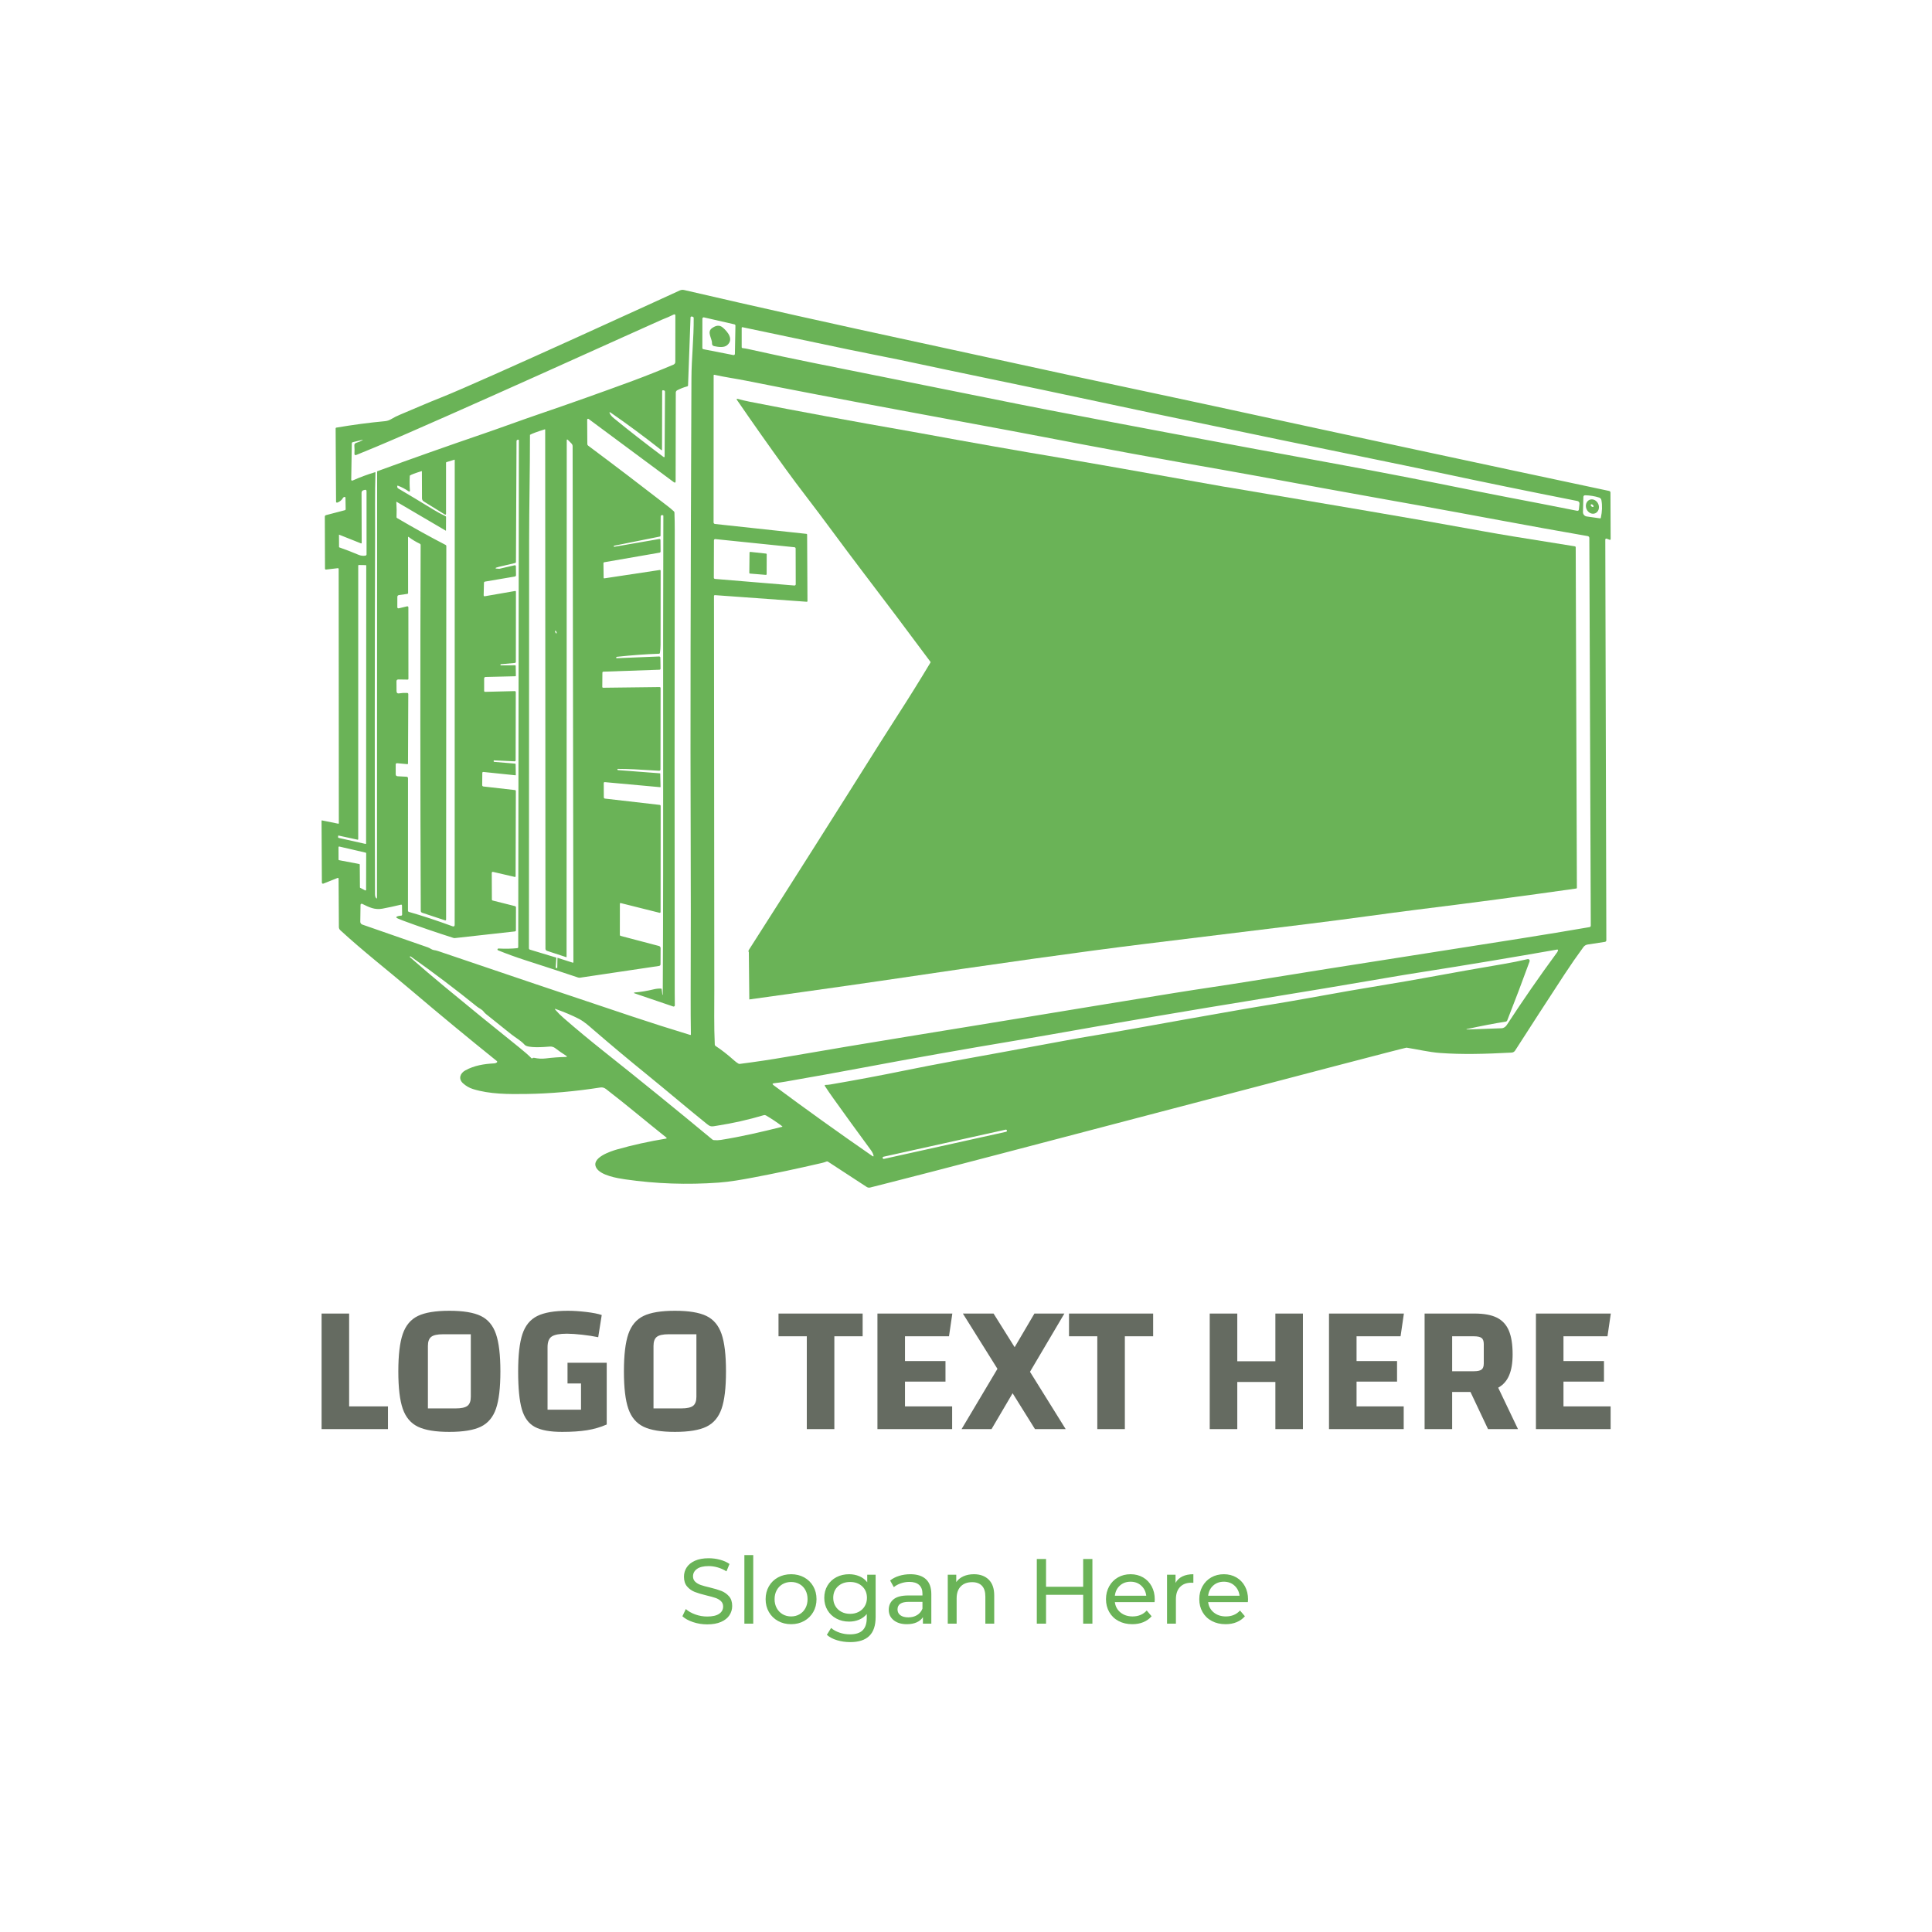 <svg width="1000" height="1000" viewBox="0 0 1000 1000" xmlns="http://www.w3.org/2000/svg"><defs/><path fill="#ffffff" d="M 0 0 L 1000 0 L 1000 1000 L 0 1000 Z"/><path fill="#6ab357" transform="matrix(1.544 0 0 1.544 -8.283 -55.809)" d="M 545.247 201.261 C 545.247 201.007 545.068 200.785 544.819 200.732 C 499.848 191.179 454.956 181.536 410.145 171.805 C 406.666 171.05 403.187 170.304 399.707 169.566 C 377.399 164.842 356.502 160.342 337.014 156.069 C 329.686 154.464 321.923 152.777 313.722 151.011 C 285.561 144.943 259.224 139.062 234.712 133.369 C 234.237 133.258 233.737 133.303 233.286 133.497 C 233.286 133.497 166.053 164.349 153.416 169.33 C 148.699 171.189 144.138 173.213 139.523 175.136 C 138.447 175.581 137.457 176.078 136.548 176.626 C 135.875 177.028 135.178 177.264 134.459 177.332 C 129.2 177.82 123.747 178.541 118.099 179.5 C 117.974 179.521 117.88 179.63 117.88 179.76 L 118.024 204.345 C 118.024 204.378 118.03 204.41 118.04 204.441 C 118.093 204.601 118.266 204.687 118.425 204.634 C 119.251 204.363 119.894 203.835 120.354 203.048 C 120.403 202.959 120.473 202.89 120.562 202.839 C 120.637 202.8 120.716 202.768 120.797 202.743 C 120.824 202.734 120.851 202.729 120.88 202.728 C 121.04 202.724 121.172 202.853 121.177 203.014 L 121.241 206.818 C 121.244 207.013 121.15 207.136 120.958 207.187 L 114.671 208.832 C 114.393 208.907 114.254 209.088 114.254 209.376 L 114.313 226.777 C 114.313 226.787 114.313 226.797 114.314 226.805 C 114.331 226.976 114.483 227.099 114.654 227.082 L 118.547 226.628 C 118.782 226.598 118.9 226.702 118.9 226.938 L 118.953 312.118 C 118.953 312.249 118.888 312.302 118.756 312.277 L 113.308 311.173 C 113.298 311.17 113.288 311.169 113.279 311.169 C 113.211 311.17 113.157 311.227 113.158 311.295 L 113.265 332.018 C 113.266 332.064 113.275 332.109 113.292 332.153 C 113.369 332.344 113.585 332.438 113.773 332.36 L 118.547 330.459 C 118.574 330.448 118.604 330.441 118.632 330.441 C 118.762 330.44 118.87 330.545 118.873 330.678 L 118.969 346.925 C 118.972 347.321 119.138 347.698 119.428 347.967 C 127.077 355.006 135.366 361.442 143.244 368.14 C 152.598 376.09 162.161 383.996 171.931 391.854 C 171.947 391.868 171.961 391.882 171.974 391.897 C 172.074 392.021 172.055 392.203 171.931 392.302 C 171.685 392.503 171.399 392.609 171.071 392.623 C 167.631 392.805 164.384 393.307 161.335 394.983 C 159.627 395.923 158.926 397.803 160.582 399.304 C 161.582 400.204 162.694 400.845 163.915 401.227 C 169.55 402.985 175.842 402.962 181.894 402.877 C 189.823 402.763 198.077 402.039 206.655 400.703 C 207.31 400.604 207.933 400.78 208.525 401.232 C 215.398 406.524 222.113 412.218 228.778 417.516 C 228.815 417.543 228.84 417.585 228.847 417.63 C 228.861 417.728 228.794 417.816 228.698 417.831 C 222.933 418.778 217.451 419.988 212.253 421.463 C 210.128 422.067 203.296 424.283 205.294 427.685 C 206.774 430.206 212.323 431.124 214.957 431.504 C 225.283 432.995 235.726 433.359 246.287 432.594 C 250.117 432.316 253.995 431.616 257.781 430.906 C 264.739 429.599 272.439 427.968 280.881 426.013 C 281.405 425.893 281.919 425.731 282.425 425.528 C 282.603 425.457 282.774 425.475 282.938 425.581 L 295.9 434.041 C 296.247 434.27 296.676 434.342 297.081 434.239 C 299.263 433.674 301.701 433.054 304.393 432.381 C 325.479 427.105 476.268 387.26 476.877 387.356 C 480.589 387.923 484.322 388.852 488.109 389.135 C 495.453 389.684 503.191 389.477 512.063 389.012 C 512.6 388.984 513.012 388.746 513.297 388.301 C 518.549 380.112 524.066 371.599 529.849 362.761 C 531.943 359.566 534.056 356.52 536.189 353.622 C 536.521 353.17 537.017 352.868 537.573 352.784 L 543.4 351.887 C 543.664 351.846 543.86 351.619 543.858 351.352 L 543.511 217.148 C 543.511 216.741 543.699 216.612 544.076 216.758 L 544.958 217.1 C 544.988 217.111 545.02 217.117 545.053 217.117 C 545.195 217.116 545.308 217.003 545.306 216.864 L 545.247 201.261 Z M 254.004 146.029 C 254.004 146.017 254.005 146.006 254.008 145.993 C 254.029 145.882 254.137 145.81 254.25 145.831 C 266.249 148.359 278.369 150.909 290.607 153.479 C 293.594 154.106 297.086 154.809 301.081 155.589 C 308.452 157.031 315.593 158.639 322.835 160.14 C 344.092 164.545 365.225 168.994 386.233 173.493 C 387.971 173.867 389.675 174.228 391.344 174.577 C 419.713 180.523 448.091 186.406 476.481 192.224 C 480.01 192.947 483.494 193.674 486.934 194.408 C 501.601 197.548 517.348 200.78 534.175 204.101 C 534.605 204.186 534.9 204.581 534.854 205.015 L 534.662 206.901 C 534.623 207.289 534.41 207.445 534.026 207.37 C 526.088 205.793 518.319 204.28 510.717 202.83 C 507.264 202.176 503.774 201.49 500.248 200.774 C 483.47 197.363 468.145 194.385 454.272 191.843 C 435.418 188.39 416.968 184.97 398.922 181.583 C 385.983 179.155 371.977 176.493 356.904 173.599 C 353.389 172.926 349.894 172.241 346.419 171.542 C 323.079 166.845 300.301 162.27 278.086 157.816 C 271.629 156.523 264.276 154.958 256.022 153.121 C 255.435 152.993 254.859 152.898 254.296 152.838 C 254.1 152.819 254.002 152.713 254.002 152.517 L 254.002 146.029 Z M 240.829 142.963 C 240.829 142.931 240.833 142.898 240.84 142.867 C 240.893 142.637 241.121 142.493 241.353 142.546 L 251.575 144.88 C 251.772 144.926 251.909 145.102 251.907 145.302 L 251.73 154.766 C 251.73 154.792 251.728 154.819 251.721 154.845 C 251.675 155.076 251.448 155.225 251.217 155.178 L 241.16 153.212 C 240.957 153.172 240.812 152.996 240.813 152.789 L 240.829 142.963 Z M 123.299 184.794 C 123.301 184.566 123.415 184.425 123.634 184.372 L 126.679 183.635 C 127.077 183.539 127.097 183.591 126.738 183.79 C 126.115 184.139 125.483 184.401 124.842 184.576 C 124.337 184.715 124.107 185.046 124.154 185.569 C 124.231 186.435 124.242 187.284 124.186 188.117 C 124.147 188.662 124.381 188.832 124.891 188.63 C 127.003 187.776 129.147 186.894 131.322 185.986 C 154.364 176.347 225.786 143.884 227.227 143.326 C 228.729 142.746 230.082 142.155 231.286 141.554 C 231.33 141.534 231.378 141.525 231.428 141.525 C 231.616 141.526 231.768 141.681 231.767 141.87 L 231.751 157.476 C 231.747 157.872 231.51 158.227 231.147 158.378 C 226.397 160.386 221.878 162.184 217.591 163.772 C 207.328 167.568 196.724 171.335 185.778 175.074 C 179.85 177.097 173.488 179.464 167.416 181.541 C 155.513 185.611 143.665 189.801 131.872 194.108 C 131.824 194.124 131.792 194.17 131.792 194.221 L 131.744 337.035 C 131.744 337.417 131.628 337.456 131.396 337.152 C 131.186 336.874 131.079 336.445 131.077 335.865 C 130.962 298.182 130.973 258.029 131.109 215.403 C 131.13 208.444 131.002 201.49 131.232 194.563 C 131.232 194.551 131.231 194.538 131.227 194.526 C 131.209 194.463 131.144 194.428 131.082 194.445 C 128.518 195.211 126.015 196.14 123.572 197.233 C 123.48 197.276 123.385 197.28 123.289 197.244 C 123.181 197.206 123.107 197.102 123.107 196.987 L 123.299 184.794 Z M 228.293 167.516 L 228.164 189.211 C 228.165 189.254 228.152 189.296 228.127 189.33 C 228.061 189.418 227.935 189.437 227.844 189.372 C 221.68 184.757 216.108 180.412 211.126 176.334 C 210.507 175.829 210.071 175.322 209.822 174.817 C 209.559 174.287 209.671 174.189 210.159 174.523 C 215.735 178.379 221.356 182.538 227.021 187.001 C 227.2 187.143 227.289 187.101 227.293 186.872 L 227.341 167.234 C 227.341 167.224 227.342 167.215 227.342 167.206 C 227.357 167.064 227.481 166.962 227.618 166.977 L 227.816 166.999 C 228.135 167.027 228.293 167.199 228.293 167.516 Z M 183.017 354.496 C 182.815 354.437 182.675 354.25 182.675 354.036 C 182.702 308.825 182.739 263.356 182.745 217.562 C 182.75 205.689 183.033 193.821 183.028 181.947 C 183.028 181.93 183.035 181.915 183.049 181.905 C 183.719 181.505 185.369 180.896 188.001 180.072 C 188.008 180.071 188.017 180.07 188.026 180.07 C 188.082 180.069 188.128 180.113 188.129 180.17 L 188.219 354.191 C 188.219 354.514 188.426 354.8 188.732 354.902 L 195.206 357.022 C 195.212 357.025 195.218 357.026 195.226 357.026 C 195.264 357.027 195.296 356.997 195.297 356.959 L 195.356 183.822 C 195.356 183.424 195.496 183.364 195.778 183.646 L 196.937 184.816 C 197.187 185.066 197.327 185.401 197.327 185.751 C 197.33 187.179 197.332 188.568 197.332 189.922 C 197.411 246.167 197.496 302.414 197.589 358.662 C 197.589 358.843 197.502 358.908 197.327 358.854 L 192.243 357.225 L 192.179 360.574 C 192.179 360.656 192.137 360.693 192.056 360.685 L 191.879 360.675 C 191.742 360.665 191.64 360.551 191.649 360.418 L 191.879 357.177 L 183.017 354.496 Z M 191.511 247.578 C 191.616 247.531 191.791 247.697 191.903 247.949 C 192.013 248.2 192.017 248.441 191.913 248.488 C 191.807 248.534 191.633 248.369 191.521 248.116 C 191.41 247.865 191.407 247.624 191.511 247.578 Z M 141.688 296.535 L 138.68 296.374 C 138.239 296.35 138.018 296.116 138.018 295.675 L 138.018 292.477 C 138.018 292.127 138.193 291.969 138.542 292 L 141.879 292.311 C 142.054 292.328 142.141 292.25 142.141 292.076 L 142.237 268.815 C 142.237 268.615 142.079 268.45 141.879 268.441 C 140.786 268.409 139.912 268.456 139.257 268.58 C 138.619 268.705 138.298 268.444 138.296 267.796 L 138.274 264.575 C 138.272 264.134 138.491 263.916 138.937 263.923 L 142.04 263.971 C 142.042 263.971 142.044 263.971 142.046 263.971 C 142.176 263.971 142.281 263.868 142.281 263.742 L 142.265 239.744 C 142.265 239.717 142.261 239.691 142.255 239.665 C 142.211 239.478 142.024 239.362 141.837 239.407 L 139.113 240.058 C 138.743 240.148 138.558 240.002 138.558 239.62 L 138.568 236.271 C 138.568 235.901 138.752 235.688 139.119 235.635 L 141.891 235.239 C 142.079 235.214 142.174 235.106 142.174 234.913 L 142.153 216.23 C 142.153 216.074 142.215 216.043 142.34 216.14 C 143.507 217.026 144.766 217.788 146.115 218.425 C 146.278 218.5 146.381 218.663 146.377 218.842 C 146.231 258.484 146.245 299.355 146.42 341.456 C 146.42 341.806 146.586 342.034 146.917 342.14 L 154.565 344.677 C 154.593 344.687 154.624 344.692 154.654 344.692 C 154.799 344.69 154.915 344.572 154.912 344.427 L 154.987 219.201 C 154.987 219.044 154.9 218.901 154.763 218.832 C 149.443 216.08 144.009 213.071 138.461 209.806 C 138.353 209.74 138.291 209.62 138.296 209.496 C 138.364 207.917 138.34 206.219 138.226 204.394 C 138.222 204.337 138.246 204.323 138.296 204.352 L 154.773 214.029 C 154.784 214.035 154.796 214.038 154.807 214.038 C 154.847 214.037 154.876 214.003 154.875 213.965 L 154.896 209.42 C 154.899 209.317 154.853 209.243 154.757 209.201 C 153.326 208.535 151.918 207.775 150.533 206.919 C 146.641 204.527 142.759 202.191 138.889 199.912 C 138.661 199.781 138.545 199.582 138.542 199.319 L 138.536 199.153 C 138.532 198.972 138.616 198.913 138.787 198.977 C 140.08 199.461 141.281 200.097 142.392 200.883 C 142.44 200.918 142.497 200.934 142.557 200.929 C 142.695 200.918 142.798 200.797 142.788 200.658 C 142.655 199.037 142.642 197.36 142.745 195.621 C 142.745 195.6 142.754 195.584 142.772 195.573 C 143.198 195.253 144.509 194.758 146.702 194.088 C 146.708 194.087 146.715 194.086 146.722 194.086 C 146.763 194.085 146.797 194.117 146.798 194.159 L 146.831 203.207 C 146.833 203.628 147.054 204.02 147.413 204.243 L 154.415 208.58 C 154.732 208.776 154.891 208.687 154.891 208.312 L 154.891 191.264 C 154.89 191.173 154.951 191.093 155.039 191.066 L 157.667 190.254 C 157.759 190.226 157.806 190.259 157.806 190.355 L 157.785 346.139 C 157.785 346.664 157.539 346.838 157.047 346.657 C 151.737 344.71 146.868 343.105 142.439 341.845 C 142.254 341.789 142.129 341.619 142.129 341.428 L 142.14 297.011 C 142.142 296.76 141.942 296.548 141.688 296.535 Z M 119.069 215.393 L 126.322 218.283 C 126.517 218.361 126.616 218.296 126.616 218.085 L 126.568 201.363 C 126.565 200.896 126.788 200.601 127.24 200.475 L 127.598 200.379 C 128.026 200.262 128.239 200.425 128.239 200.871 L 128.245 221.978 C 128.246 222.19 128.098 222.369 127.892 222.406 C 127.133 222.55 126.29 222.443 125.574 222.139 C 123.484 221.249 121.33 220.417 119.111 219.645 C 119.055 219.623 119.024 219.581 119.022 219.516 L 119 215.441 C 118.998 215.392 119.022 215.376 119.069 215.393 Z M 118.721 316.873 L 118.705 316.435 C 118.704 316.419 118.706 316.403 118.708 316.388 C 118.729 316.298 118.819 316.243 118.907 316.264 L 125.248 317.642 C 125.259 317.645 125.271 317.647 125.284 317.647 C 125.375 317.647 125.45 317.574 125.451 317.483 L 125.456 225.723 C 125.456 225.721 125.456 225.72 125.456 225.718 C 125.458 225.626 125.536 225.554 125.627 225.557 L 127.982 225.595 C 128.072 225.597 128.142 225.671 128.142 225.76 L 128.089 318.886 C 128.089 318.901 128.088 318.914 128.084 318.928 C 128.064 319.018 127.975 319.073 127.886 319.052 L 118.848 317.028 C 118.776 317.011 118.725 316.948 118.721 316.873 Z M 126.028 333.601 L 125.969 325.996 C 125.969 325.897 125.9 325.812 125.803 325.793 L 119.026 324.506 C 118.927 324.489 118.856 324.402 118.855 324.303 L 118.844 320.132 C 118.844 320.115 118.846 320.099 118.85 320.083 C 118.875 319.971 118.989 319.902 119.1 319.93 L 127.961 321.985 C 128.055 322.008 128.121 322.092 128.121 322.188 L 128.089 334.447 C 128.089 334.48 128.082 334.514 128.066 334.546 C 128.012 334.648 127.887 334.687 127.785 334.634 L 126.14 333.79 C 126.07 333.753 126.027 333.68 126.028 333.601 Z M 126.144 345.128 L 126.225 339.504 C 126.225 339.443 126.239 339.383 126.266 339.329 C 126.364 339.134 126.6 339.054 126.796 339.15 C 129.046 340.251 130.946 341.255 133.595 340.754 C 135.66 340.365 137.706 339.924 139.732 339.429 C 139.989 339.366 140.119 339.464 140.123 339.729 L 140.171 342.704 C 140.174 342.968 140.044 343.102 139.781 343.11 C 139.453 343.117 139.118 343.171 138.777 343.27 C 138.043 343.487 138.027 343.749 138.729 344.055 C 139.323 344.318 139.885 344.548 140.411 344.743 C 145.828 346.752 151.481 348.694 157.374 350.57 C 157.534 350.62 157.699 350.636 157.866 350.619 L 177.959 348.391 C 178.198 348.367 178.317 348.233 178.317 347.991 L 178.338 340.326 C 178.341 340.133 178.211 339.962 178.023 339.915 L 170.545 338.034 C 170.353 337.989 170.257 337.866 170.257 337.667 L 170.219 328.757 C 170.219 328.732 170.221 328.705 170.228 328.68 C 170.27 328.499 170.45 328.385 170.631 328.427 L 177.905 330.115 C 178.108 330.165 178.213 330.086 178.215 329.875 L 178.296 301.343 C 178.296 301.137 178.194 301.023 177.991 301.001 L 167.405 299.799 C 167.183 299.772 167.015 299.585 167.014 299.361 L 167.052 295.249 C 167.052 295.237 167.052 295.226 167.053 295.215 C 167.07 295.039 167.23 294.911 167.409 294.929 L 178.14 296.045 C 178.236 296.056 178.281 296.013 178.278 295.917 L 178.22 292.348 C 178.217 292.217 178.149 292.146 178.017 292.136 L 171.052 291.548 C 170.909 291.537 170.844 291.461 170.854 291.319 L 170.865 291.141 C 170.872 291.07 170.912 291.037 170.983 291.04 L 177.824 291.361 C 178.091 291.371 178.224 291.245 178.224 290.981 L 178.272 268.195 C 178.272 267.943 178.145 267.82 177.893 267.827 L 168.017 268.073 C 167.782 268.079 167.664 267.966 167.664 267.73 L 167.664 263.629 C 167.664 263.276 167.838 263.097 168.187 263.089 L 178.127 262.848 C 178.248 262.846 178.307 262.784 178.303 262.667 L 178.244 259.366 C 178.242 259.233 178.175 259.169 178.047 259.173 L 173.223 259.195 C 173.17 259.195 173.143 259.168 173.143 259.114 L 173.138 258.965 C 173.135 258.884 173.191 258.815 173.266 258.81 L 177.94 258.398 C 178.141 258.38 178.293 258.212 178.293 258.013 L 178.325 234.529 C 178.325 234.32 178.222 234.233 178.015 234.268 L 167.931 236.019 C 167.639 236.068 167.496 235.945 167.503 235.65 L 167.605 231.543 C 167.607 231.301 167.729 231.158 167.967 231.115 L 177.928 229.422 C 178.213 229.375 178.353 229.207 178.349 228.914 L 178.306 226.03 C 178.304 225.717 178.146 225.592 177.836 225.656 C 176.558 225.927 175.297 226.216 174.055 226.522 C 173.229 226.725 172.8 226.826 172.768 226.826 C 171.06 226.78 171.034 226.552 172.693 226.142 C 174.285 225.747 176.057 225.332 178.013 224.898 C 178.222 224.851 178.327 224.722 178.327 224.508 L 178.519 184.044 C 178.519 183.781 178.648 183.624 178.904 183.575 L 179.059 183.543 C 179.073 183.54 179.087 183.538 179.101 183.538 C 179.217 183.538 179.31 183.63 179.31 183.746 L 179.091 353.608 C 179.091 353.846 178.974 353.978 178.738 354.003 C 176.88 354.198 174.785 354.237 172.453 354.121 C 172.299 354.113 172.196 354.194 172.143 354.366 C 172.104 354.509 172.175 354.656 172.308 354.713 C 175.36 355.948 178.4 357.053 181.431 358.026 C 187.445 359.956 193.343 361.89 199.126 363.831 C 199.355 363.908 199.598 363.931 199.836 363.895 L 226.269 359.964 C 226.618 359.909 226.793 359.707 226.793 359.356 L 226.82 353.999 C 226.82 353.654 226.589 353.354 226.259 353.268 L 213.398 349.881 C 213.255 349.843 213.157 349.716 213.157 349.57 L 213.168 339.156 C 213.168 338.927 213.277 338.843 213.499 338.899 L 226.419 342.135 C 226.679 342.199 226.809 342.1 226.809 341.836 L 226.841 306.334 C 226.842 306.149 226.702 305.992 226.515 305.971 L 208.212 303.867 C 207.927 303.835 207.784 303.677 207.784 303.391 L 207.757 298.707 C 207.755 298.443 207.883 298.322 208.148 298.344 L 226.692 300.037 C 226.77 300.044 226.808 300.01 226.804 299.934 L 226.702 295.496 C 226.702 295.425 226.666 295.387 226.595 295.385 L 212.527 294.31 C 212.42 294.302 212.339 294.207 212.346 294.096 L 212.351 293.942 C 212.354 293.914 212.371 293.9 212.399 293.9 C 214.411 293.91 216.296 293.958 218.055 294.044 C 220.594 294.172 223.353 294.334 226.333 294.529 C 226.344 294.531 226.355 294.531 226.368 294.531 C 226.594 294.531 226.779 294.346 226.777 294.119 L 226.815 266.789 C 226.815 266.787 226.815 266.785 226.815 266.783 C 226.812 266.606 226.665 266.466 226.488 266.469 L 207.56 266.699 C 207.4 266.699 207.271 266.572 207.271 266.416 L 207.308 261.672 C 207.308 261.437 207.426 261.317 207.661 261.309 L 226.424 260.658 C 226.677 260.651 226.801 260.521 226.798 260.268 L 226.745 256.609 C 226.745 256.607 226.745 256.604 226.745 256.603 C 226.736 256.382 226.549 256.209 226.328 256.218 L 212.041 256.801 C 211.991 256.801 211.965 256.777 211.961 256.726 L 211.95 256.539 C 211.943 256.418 212 256.351 212.121 256.336 C 217.01 255.799 221.728 255.451 226.275 255.295 C 226.459 255.288 226.566 255.191 226.594 255.006 C 226.733 254.141 226.803 253.225 226.803 252.256 C 226.817 243.877 226.828 235.608 226.835 227.446 C 226.835 227.435 226.834 227.424 226.833 227.412 C 226.816 227.287 226.696 227.199 226.569 227.218 L 207.961 230.027 C 207.804 230.051 207.725 229.986 207.725 229.829 L 207.656 224.926 C 207.654 224.78 207.756 224.655 207.896 224.633 L 226.451 221.417 C 226.697 221.378 226.817 221.234 226.815 220.984 L 226.777 217.155 C 226.777 217.139 226.776 217.123 226.773 217.108 C 226.744 216.927 226.573 216.804 226.392 216.834 L 211.235 219.451 C 211.188 219.458 211.162 219.439 211.155 219.393 L 211.123 219.205 C 211.112 219.148 211.136 219.113 211.192 219.1 L 226.522 216.023 C 226.699 215.987 226.79 215.879 226.794 215.697 L 226.848 209.294 C 226.851 208.99 227.004 208.837 227.307 208.834 L 227.478 208.834 C 227.48 208.834 227.481 208.834 227.484 208.834 C 227.628 208.834 227.746 208.953 227.746 209.101 C 227.542 262.105 227.836 315.885 227.542 369.537 C 227.542 369.586 227.522 369.629 227.484 369.665 C 227.445 369.697 227.422 369.688 227.419 369.638 L 227.2 367.823 C 227.179 367.641 227.077 367.549 226.896 367.545 C 226.115 367.521 225.333 367.602 224.55 367.791 C 222.242 368.347 220.066 368.704 218.019 368.864 C 217.974 368.87 217.934 368.9 217.917 368.943 C 217.89 369.007 217.92 369.083 217.987 369.11 L 231.04 373.553 C 231.085 373.569 231.132 373.575 231.18 373.575 C 231.409 373.571 231.593 373.383 231.591 373.152 C 231.569 371.721 231.556 370.33 231.553 368.981 C 231.489 319.508 231.492 267.834 231.564 213.957 C 231.568 211.956 231.533 209.97 231.462 208.001 C 231.456 207.823 231.386 207.674 231.254 207.552 C 230.578 206.936 229.878 206.348 229.154 205.789 C 220.267 198.9 211.39 192.146 202.525 185.531 C 202.35 185.399 202.26 185.222 202.257 185.002 L 202.204 176.84 C 202.204 176.777 202.224 176.717 202.261 176.666 C 202.358 176.529 202.548 176.498 202.685 176.595 L 231.211 197.757 C 231.642 198.074 231.857 197.965 231.857 197.431 L 231.91 167.773 C 231.91 167.435 232.098 167.125 232.397 166.971 C 233.537 166.391 234.638 165.963 235.703 165.689 C 235.91 165.636 236.016 165.505 236.024 165.294 L 236.851 142.568 C 236.852 142.551 236.854 142.535 236.856 142.52 C 236.889 142.339 237.061 142.22 237.241 142.252 L 237.546 142.311 C 237.757 142.353 237.91 142.536 237.91 142.749 C 237.979 149.399 237.183 156.305 237.157 162.922 C 236.861 232.424 236.776 283.639 236.9 316.569 C 236.962 332.294 236.959 350.12 236.895 370.049 C 236.884 374.396 236.91 378.695 236.97 382.946 C 236.97 382.964 236.968 382.981 236.963 382.997 C 236.936 383.082 236.849 383.129 236.768 383.101 C 230.06 381.062 223.593 379.002 217.369 376.927 C 195.666 369.688 173.955 362.371 152.235 354.975 C 151.768 354.815 151.282 354.702 150.776 354.634 C 150.092 354.542 149.543 353.991 148.837 353.747 C 141.645 351.236 134.304 348.684 126.816 346.087 C 126.41 345.945 126.14 345.557 126.144 345.128 Z M 194.986 390.478 C 192.857 390.517 190.618 390.682 188.273 390.969 C 187.026 391.119 185.762 391.052 184.481 390.767 C 184.303 390.727 184.137 390.743 183.984 390.81 C 183.93 390.834 183.884 390.869 183.845 390.911 C 183.842 390.914 183.84 390.916 183.837 390.919 C 183.757 390.997 183.629 390.996 183.551 390.917 C 182.646 389.977 181.283 388.777 179.46 387.316 C 170.782 380.366 162.349 373.498 154.16 366.711 C 150.304 363.517 146.495 360.268 142.735 356.964 C 142.721 356.95 142.719 356.934 142.73 356.916 L 142.831 356.788 C 142.885 356.724 142.945 356.714 143.013 356.761 C 150.729 362.223 158.142 367.831 165.254 373.585 C 165.963 374.162 166.936 374.52 167.48 375.252 C 167.719 375.571 167.999 375.86 168.32 376.116 C 171.039 378.288 173.831 380.524 176.694 382.824 C 178.216 384.043 179.947 384.935 181.255 386.403 C 182.292 387.567 187.67 387.168 189.678 386.991 C 190.328 386.936 190.974 387.125 191.489 387.519 C 192.636 388.407 193.843 389.245 195.111 390.036 C 195.56 390.321 195.52 390.468 194.986 390.478 Z M 267.56 413.888 C 260.654 415.603 253.924 417.188 246.986 418.284 C 246.22 418.406 245.444 418.427 244.657 418.348 C 244.471 418.33 244.31 418.263 244.172 418.145 C 232.272 408.267 220.076 398.368 207.585 388.444 C 202.97 384.776 198.526 381.086 194.254 377.371 C 193.306 376.549 192.402 375.645 191.54 374.658 C 191.288 374.367 191.343 374.287 191.706 374.419 C 194.62 375.455 197.179 376.54 199.387 377.677 C 201.283 378.654 202.788 380.064 204.412 381.463 C 210.238 386.49 216.225 391.499 222.375 396.487 C 229.088 401.94 235.694 407.596 242.457 413.034 C 243.664 414.001 244.075 413.776 245.726 413.52 C 251.067 412.69 256.301 411.511 261.428 409.984 C 261.664 409.916 261.916 409.947 262.129 410.07 C 263.926 411.113 265.75 412.327 267.598 413.713 C 267.618 413.726 267.631 413.746 267.636 413.769 C 267.648 413.82 267.614 413.875 267.56 413.888 Z M 342.644 415.562 L 301.689 424.642 C 301.496 424.685 301.306 424.563 301.263 424.37 L 301.258 424.349 C 301.215 424.156 301.337 423.964 301.53 423.921 L 342.485 414.843 C 342.678 414.8 342.87 414.921 342.911 415.114 L 342.916 415.135 C 342.959 415.329 342.837 415.519 342.644 415.562 Z M 527.649 354.795 C 527.602 354.885 527.566 354.975 527.542 355.068 C 527.51 355.171 527.464 355.263 527.403 355.345 C 521.504 363.37 515.868 371.503 510.499 379.742 C 510.114 380.329 509.517 380.821 508.731 380.848 C 504.838 380.991 500.949 381.13 497.061 381.269 C 497.018 381.273 496.996 381.253 496.996 381.21 C 496.993 381.146 496.99 381.117 496.986 381.125 C 496.978 381.149 496.987 381.158 497.013 381.15 C 501.962 380.069 506.335 379.228 510.135 378.63 C 510.363 378.593 510.557 378.437 510.642 378.218 C 513.224 371.671 515.713 365.1 518.109 358.51 C 518.152 358.393 518.167 358.275 518.152 358.157 C 518.15 358.135 518.146 358.114 518.142 358.093 C 518.075 357.795 517.779 357.61 517.48 357.676 C 514.673 358.325 512.054 358.854 509.622 359.263 C 501.95 360.556 492.796 362.177 482.159 364.129 C 478.684 364.762 475.175 365.369 471.632 365.949 C 462.507 367.441 453.111 369.073 443.447 370.842 C 436.023 372.199 428.396 373.363 420.801 374.694 C 407.594 377.004 395.409 379.172 384.247 381.194 C 380.28 381.909 376.471 382.568 372.816 383.171 C 369.039 383.79 365.532 384.403 362.295 385.014 C 355.369 386.313 348.312 387.615 341.123 388.918 C 330.084 390.925 319.407 392.815 308.634 395.022 C 300.299 396.727 292 398.285 283.739 399.695 C 283.195 399.788 282.627 399.84 282.036 399.849 C 281.997 399.851 281.96 399.862 281.928 399.882 C 281.831 399.945 281.803 400.072 281.864 400.17 C 282.727 401.487 283.602 402.772 284.492 404.022 C 288.476 409.604 292.758 415.508 297.337 421.733 C 297.718 422.249 297.995 422.795 298.166 423.373 C 298.301 423.839 298.168 423.934 297.77 423.655 C 286.589 415.929 275.576 408.035 264.73 399.972 C 264.182 399.571 264.247 399.335 264.923 399.268 C 266.076 399.15 267.354 398.97 268.753 398.728 C 278.42 397.04 286.824 395.526 293.962 394.183 C 311.321 390.918 328.707 387.834 346.123 384.933 C 349.651 384.345 353.161 383.742 356.651 383.122 C 380.419 378.905 404.214 374.864 428.039 370.997 C 442.393 368.669 456.734 366.274 471.067 363.812 C 474.456 363.228 477.969 362.652 481.604 362.083 C 496.887 359.683 512.153 357.143 527.404 354.462 C 527.454 354.451 527.506 354.459 527.551 354.483 C 527.662 354.544 527.706 354.681 527.649 354.795 Z M 538.203 346.949 C 531.096 348.174 523.263 349.467 514.702 350.827 C 502.246 352.804 489.91 354.74 477.694 356.638 C 458.58 359.612 440.848 362.426 424.497 365.082 C 415.823 366.492 407.645 367.641 399.127 369.014 C 383.254 371.577 367.478 374.154 351.801 376.743 C 322.686 381.555 296.392 385.688 268.864 390.474 C 264.022 391.317 258.859 392.091 253.376 392.797 C 253.207 392.821 253.034 392.786 252.889 392.695 C 252.412 392.407 251.972 392.083 251.57 391.723 C 249.27 389.669 247.164 388.026 245.251 386.792 C 245.09 386.688 244.989 386.514 244.98 386.322 C 244.691 380.249 244.83 373.103 244.825 367.88 C 244.779 323.958 244.742 279.984 244.712 235.956 C 244.712 235.946 244.713 235.936 244.713 235.928 C 244.728 235.763 244.872 235.641 245.033 235.656 L 275.787 237.873 C 275.965 237.888 276.054 237.804 276.054 237.622 L 275.937 215.414 C 275.937 215.228 275.846 215.127 275.664 215.109 L 245.049 211.797 C 244.783 211.77 244.58 211.544 244.579 211.273 L 244.6 162.024 C 244.6 161.827 244.696 161.751 244.889 161.794 C 248.392 162.589 251.869 163.049 255.325 163.737 C 270.277 166.718 287.34 169.988 306.514 173.55 C 318.742 175.822 330.969 178.091 343.197 180.359 C 346.708 181.007 350.208 181.67 353.698 182.346 C 374.602 186.381 395.402 190.198 416.097 193.797 C 419.605 194.406 423.108 195.036 426.608 195.689 C 441.716 198.502 456.473 201.191 470.88 203.758 C 473.821 204.282 476.854 204.824 479.976 205.382 C 497.783 208.566 517.865 212.459 537.632 215.867 C 537.937 215.919 538.161 216.185 538.161 216.497 L 538.647 346.423 C 538.646 346.724 538.497 346.899 538.203 346.949 Z M 244.663 229.798 L 244.701 217.284 C 244.701 217.27 244.701 217.258 244.702 217.244 C 244.726 217.013 244.933 216.843 245.165 216.867 L 271.71 219.597 C 271.924 219.618 272.087 219.797 272.09 220.013 L 272.122 232.004 C 272.122 232.017 272.121 232.031 272.12 232.043 C 272.099 232.275 271.895 232.446 271.662 232.427 L 245.053 230.22 C 244.832 230.204 244.663 230.019 244.663 229.798 Z M 542.01 209.748 C 541.986 209.863 541.877 209.939 541.765 209.919 L 537.268 209.279 C 536.538 209.173 536.001 208.534 536.024 207.794 L 536.162 202.784 C 536.173 202.374 536.383 202.173 536.793 202.18 C 538.413 202.216 539.971 202.473 541.467 202.95 C 541.845 203.072 542.128 203.391 542.203 203.783 C 542.541 205.605 542.478 207.593 542.01 209.748 Z"/><path fill="#6ab357" transform="matrix(1.544 0 0 1.544 -8.283 -55.809)" d="M 244.786 152.188 C 246.079 152.455 248.023 152.791 249.123 151.867 C 251.388 149.96 249.417 147.471 247.724 145.997 C 246.49 144.924 245.326 145.298 244.13 146.093 C 242.169 147.412 244.103 149.571 244.05 151.22 C 244.031 151.757 244.277 152.081 244.786 152.188 Z"/><path fill="#6ab357" transform="matrix(1.544 0 0 1.544 -8.283 -55.809)" d="M 533.593 219.661 C 533.593 219.443 533.488 219.319 533.278 219.287 C 526.382 218.187 519.535 217.087 512.742 215.987 C 509.231 215.413 505.725 214.809 502.225 214.176 C 489.443 211.85 476.647 209.604 463.838 207.436 C 448.553 204.851 433.274 202.261 418.002 199.664 L 415.501 199.264 C 386.489 194.083 368.278 190.874 360.868 189.635 C 346.376 187.21 330.616 184.432 313.589 181.302 C 312.674 181.135 311.789 180.976 310.935 180.826 C 290.803 177.311 272.727 173.977 256.707 170.822 C 255.339 170.551 254.023 170.238 252.76 169.883 C 252.287 169.748 252.189 169.883 252.466 170.289 C 257.9 178.201 263.328 185.897 268.751 193.378 C 270.884 196.323 273.013 199.175 275.138 201.934 C 281.575 210.304 287.855 219.026 294.318 227.492 C 301.956 237.497 309.609 247.667 317.275 258 C 317.335 258.082 317.339 258.168 317.286 258.257 C 313.7 264.239 310.018 270.153 306.241 276 C 304.2 279.158 302.286 282.16 300.499 285.004 C 286.004 308.075 271.305 331.271 256.403 354.593 C 256.249 354.83 256.248 355.137 256.398 355.379 L 256.558 371.192 C 256.558 371.192 289.599 366.599 300.462 364.982 C 339.477 359.184 368.872 355.072 388.649 352.643 C 407.67 350.303 426.151 348.039 444.094 345.85 C 456.773 344.301 470.938 342.265 480.376 341.096 C 498.232 338.888 516.036 336.524 533.786 334.003 C 533.902 333.986 533.99 333.888 533.988 333.773 L 533.593 219.661 Z"/><path fill="#6ab357" transform="matrix(1.544 0 0 1.544 -8.283 -55.809)" d="M 538.252 203.691 C 537.157 204.145 536.689 205.526 537.206 206.778 C 537.725 208.028 539.032 208.675 540.128 208.22 C 541.224 207.766 541.691 206.385 541.174 205.135 C 540.656 203.883 539.348 203.237 538.252 203.691 Z M 539.528 206.028 C 539.406 206.168 539.115 206.115 538.879 205.91 C 538.644 205.706 538.551 205.426 538.672 205.286 C 538.795 205.145 539.085 205.197 539.321 205.403 C 539.557 205.608 539.649 205.888 539.528 206.028 Z"/><path fill="#6ab357" transform="matrix(1.544 0 0 1.544 -8.283 -55.809)" d="M 256.766 228.425 L 262.129 228.864 C 262.133 228.864 262.136 228.864 262.14 228.864 C 262.264 228.866 262.366 228.768 262.369 228.645 L 262.391 221.953 C 262.391 221.836 262.303 221.739 262.187 221.728 L 256.879 221.156 C 256.873 221.156 256.867 221.156 256.862 221.155 C 256.738 221.153 256.636 221.252 256.633 221.375 L 256.558 228.202 C 256.558 228.319 256.648 228.418 256.766 228.425 Z"/><path id="text" fill="#656b61" transform="matrix(0.997 0 0 0.997 -6.698 692.317)" d="M 173.669 -12.466 L 187.973 -12.466 L 187.973 35.726 L 208.133 35.726 L 208.133 47.534 L 173.669 47.534 L 173.669 -12.466 Z M 215.813 -1.858 C 217.349 -6.306 219.973 -9.426 223.685 -11.218 C 227.397 -13.01 232.837 -13.906 240.005 -13.906 C 247.173 -13.906 252.613 -13.01 256.325 -11.218 C 260.037 -9.426 262.661 -6.306 264.197 -1.858 C 265.733 2.59 266.501 9.07 266.501 17.582 C 266.501 26.094 265.733 32.558 264.197 36.974 C 262.661 41.39 260.037 44.494 256.325 46.286 C 252.613 48.078 247.173 48.974 240.005 48.974 C 232.837 48.974 227.397 48.078 223.685 46.286 C 219.973 44.494 217.349 41.39 215.813 36.974 C 214.277 32.558 213.509 26.094 213.509 17.582 C 213.509 9.07 214.277 2.59 215.813 -1.858 Z M 243.269 36.782 C 246.213 36.782 248.261 36.334 249.413 35.438 C 250.565 34.542 251.141 32.974 251.141 30.734 L 251.141 -1.714 L 236.741 -1.714 C 233.797 -1.714 231.749 -1.266 230.597 -0.37 C 229.445 0.526 228.869 2.094 228.869 4.334 L 228.869 36.782 L 243.269 36.782 Z M 321.701 13.07 L 321.701 45.134 C 318.501 46.542 315.093 47.534 311.477 48.11 C 307.861 48.686 303.557 48.974 298.565 48.974 C 292.293 48.974 287.557 48.11 284.357 46.382 C 281.157 44.654 278.917 41.598 277.637 37.214 C 276.357 32.83 275.717 26.286 275.717 17.582 C 275.717 9.134 276.453 2.686 277.925 -1.762 C 279.397 -6.21 281.957 -9.346 285.605 -11.17 C 289.253 -12.994 294.565 -13.906 301.541 -13.906 C 304.421 -13.906 307.605 -13.698 311.093 -13.282 C 314.581 -12.866 317.253 -12.338 319.109 -11.698 L 317.285 -0.178 C 314.853 -0.69 312.069 -1.122 308.933 -1.474 C 305.797 -1.826 303.173 -2.002 301.061 -2.002 C 297.285 -2.002 294.661 -1.522 293.189 -0.562 C 291.717 0.398 290.981 2.254 290.981 5.006 L 290.981 37.454 L 308.357 37.454 L 308.357 23.822 L 301.349 23.822 L 301.349 13.07 L 321.701 13.07 Z M 332.933 -1.858 C 334.469 -6.306 337.093 -9.426 340.805 -11.218 C 344.517 -13.01 349.957 -13.906 357.125 -13.906 C 364.293 -13.906 369.733 -13.01 373.445 -11.218 C 377.157 -9.426 379.781 -6.306 381.317 -1.858 C 382.853 2.59 383.621 9.07 383.621 17.582 C 383.621 26.094 382.853 32.558 381.317 36.974 C 379.781 41.39 377.157 44.494 373.445 46.286 C 369.733 48.078 364.293 48.974 357.125 48.974 C 349.957 48.974 344.517 48.078 340.805 46.286 C 337.093 44.494 334.469 41.39 332.933 36.974 C 331.397 32.558 330.629 26.094 330.629 17.582 C 330.629 9.07 331.397 2.59 332.933 -1.858 Z M 360.389 36.782 C 363.333 36.782 365.381 36.334 366.533 35.438 C 367.685 34.542 368.261 32.974 368.261 30.734 L 368.261 -1.714 L 353.861 -1.714 C 350.917 -1.714 348.869 -1.266 347.717 -0.37 C 346.565 0.526 345.989 2.094 345.989 4.334 L 345.989 36.782 L 360.389 36.782 Z M 439.877 47.534 L 425.573 47.534 L 425.573 -0.658 L 410.885 -0.658 L 410.885 -12.466 L 454.565 -12.466 L 454.565 -0.658 L 439.877 -0.658 L 439.877 47.534 Z M 476.549 35.726 L 501.029 35.726 L 501.029 47.534 L 462.245 47.534 L 462.245 -12.466 L 501.125 -12.466 L 499.397 -0.658 L 476.549 -0.658 L 476.549 12.206 L 497.573 12.206 L 497.573 22.862 L 476.549 22.862 L 476.549 35.726 Z M 544.037 47.534 L 532.421 28.91 L 521.477 47.534 L 505.925 47.534 L 524.549 16.238 L 506.597 -12.466 L 522.533 -12.466 L 533.477 5.006 L 543.749 -12.466 L 559.301 -12.466 L 541.445 17.774 L 559.973 47.534 L 544.037 47.534 Z M 590.693 47.534 L 576.389 47.534 L 576.389 -0.658 L 561.701 -0.658 L 561.701 -12.466 L 605.381 -12.466 L 605.381 -0.658 L 590.693 -0.658 L 590.693 47.534 Z M 683.141 -12.466 L 683.141 47.534 L 668.837 47.534 L 668.837 23.054 L 649.061 23.054 L 649.061 47.534 L 634.757 47.534 L 634.757 -12.466 L 649.061 -12.466 L 649.061 12.302 L 668.837 12.302 L 668.837 -12.466 L 683.141 -12.466 Z M 710.981 35.726 L 735.461 35.726 L 735.461 47.534 L 696.677 47.534 L 696.677 -12.466 L 735.557 -12.466 L 733.829 -0.658 L 710.981 -0.658 L 710.981 12.206 L 732.005 12.206 L 732.005 22.862 L 710.981 22.862 L 710.981 35.726 Z M 779.237 47.534 L 770.117 28.238 L 760.613 28.238 L 760.613 47.534 L 746.309 47.534 L 746.309 -12.466 L 772.229 -12.466 C 777.093 -12.466 780.949 -11.762 783.797 -10.354 C 786.645 -8.946 788.725 -6.706 790.037 -3.634 C 791.349 -0.562 792.005 3.566 792.005 8.75 C 792.005 13.166 791.397 16.798 790.181 19.646 C 788.965 22.494 787.077 24.622 784.517 26.03 L 794.789 47.534 L 779.237 47.534 Z M 760.613 17.486 L 771.845 17.486 C 773.765 17.486 775.109 17.198 775.877 16.622 C 776.645 16.046 777.029 14.99 777.029 13.454 L 777.029 3.374 C 777.029 1.838 776.645 0.782 775.877 0.206 C 775.109 -0.37 773.765 -0.658 771.845 -0.658 L 760.613 -0.658 L 760.613 17.486 Z M 818.405 35.726 L 842.885 35.726 L 842.885 47.534 L 804.101 47.534 L 804.101 -12.466 L 842.981 -12.466 L 841.253 -0.658 L 818.405 -0.658 L 818.405 12.206 L 839.429 12.206 L 839.429 22.862 L 818.405 22.862 L 818.405 35.726 Z"/><path id="text" fill="#6ab357" transform="matrix(0.498 0 0 0.498 -1.962 793.049)" d="M 724.283 93.483 C 719.579 91.915 715.883 89.883 713.195 87.387 L 716.747 79.899 C 719.307 82.203 722.587 84.075 726.587 85.515 C 730.587 86.955 734.699 87.675 738.923 87.675 C 744.491 87.675 748.651 86.731 751.403 84.843 C 754.155 82.955 755.531 80.443 755.531 77.307 C 755.531 75.003 754.779 73.131 753.275 71.691 C 751.771 70.251 749.915 69.147 747.707 68.379 C 745.499 67.611 742.379 66.747 738.347 65.787 C 733.291 64.571 729.211 63.355 726.107 62.139 C 723.003 60.923 720.347 59.051 718.139 56.523 C 715.931 53.995 714.827 50.587 714.827 46.299 C 714.827 42.715 715.771 39.483 717.659 36.603 C 719.547 33.723 722.411 31.419 726.251 29.691 C 730.091 27.963 734.859 27.099 740.555 27.099 C 744.523 27.099 748.427 27.611 752.267 28.635 C 756.107 29.659 759.403 31.131 762.155 33.051 L 758.987 40.731 C 756.171 38.939 753.163 37.579 749.963 36.651 C 746.763 35.723 743.627 35.259 740.555 35.259 C 735.115 35.259 731.035 36.251 728.315 38.235 C 725.595 40.219 724.235 42.779 724.235 45.915 C 724.235 48.219 725.003 50.091 726.539 51.531 C 728.075 52.971 729.979 54.091 732.251 54.891 C 734.523 55.691 737.611 56.539 741.515 57.435 C 746.571 58.651 750.635 59.867 753.707 61.083 C 756.779 62.299 759.419 64.155 761.627 66.651 C 763.835 69.147 764.939 72.507 764.939 76.731 C 764.939 80.251 763.979 83.467 762.059 86.379 C 760.139 89.291 757.227 91.595 753.323 93.291 C 749.419 94.987 744.619 95.835 738.923 95.835 C 733.867 95.835 728.987 95.051 724.283 93.483 Z M 777.611 23.835 L 786.827 23.835 L 786.827 95.067 L 777.611 95.067 L 777.611 23.835 Z M 812.555 92.283 C 808.523 90.043 805.371 86.955 803.099 83.019 C 800.827 79.083 799.691 74.619 799.691 69.627 C 799.691 64.635 800.827 60.171 803.099 56.235 C 805.371 52.299 808.523 49.227 812.555 47.019 C 816.587 44.811 821.131 43.707 826.187 43.707 C 831.243 43.707 835.771 44.811 839.771 47.019 C 843.771 49.227 846.907 52.299 849.179 56.235 C 851.451 60.171 852.587 64.635 852.587 69.627 C 852.587 74.619 851.451 79.083 849.179 83.019 C 846.907 86.955 843.771 90.043 839.771 92.283 C 835.771 94.523 831.243 95.643 826.187 95.643 C 821.131 95.643 816.587 94.523 812.555 92.283 Z M 834.971 85.323 C 837.563 83.819 839.595 81.707 841.067 78.987 C 842.539 76.267 843.275 73.147 843.275 69.627 C 843.275 66.107 842.539 62.987 841.067 60.267 C 839.595 57.547 837.563 55.451 834.971 53.979 C 832.379 52.507 829.451 51.771 826.187 51.771 C 822.923 51.771 819.995 52.507 817.403 53.979 C 814.811 55.451 812.763 57.547 811.259 60.267 C 809.755 62.987 809.003 66.107 809.003 69.627 C 809.003 73.147 809.755 76.267 811.259 78.987 C 812.763 81.707 814.811 83.819 817.403 85.323 C 819.995 86.827 822.923 87.579 826.187 87.579 C 829.451 87.579 832.379 86.827 834.971 85.323 Z M 914.027 44.187 L 914.027 88.155 C 914.027 97.051 911.819 103.627 907.403 107.883 C 902.987 112.139 896.395 114.267 887.627 114.267 C 882.827 114.267 878.251 113.611 873.899 112.299 C 869.547 110.987 866.027 109.115 863.339 106.683 L 867.755 99.579 C 870.123 101.627 873.051 103.243 876.539 104.427 C 880.027 105.611 883.627 106.203 887.339 106.203 C 893.291 106.203 897.691 104.795 900.539 101.979 C 903.387 99.163 904.811 94.875 904.811 89.115 L 904.811 85.083 C 902.635 87.707 899.963 89.675 896.795 90.987 C 893.627 92.299 890.187 92.955 886.475 92.955 C 881.611 92.955 877.211 91.915 873.275 89.835 C 869.339 87.755 866.251 84.843 864.011 81.099 C 861.771 77.355 860.651 73.083 860.651 68.283 C 860.651 63.483 861.771 59.211 864.011 55.467 C 866.251 51.723 869.339 48.827 873.275 46.779 C 877.211 44.731 881.611 43.707 886.475 43.707 C 890.315 43.707 893.883 44.411 897.179 45.819 C 900.475 47.227 903.179 49.307 905.291 52.059 L 905.291 44.187 L 914.027 44.187 Z M 896.507 82.779 C 899.163 81.371 901.243 79.403 902.747 76.875 C 904.251 74.347 905.003 71.483 905.003 68.283 C 905.003 63.355 903.371 59.371 900.107 56.331 C 896.843 53.291 892.651 51.771 887.531 51.771 C 882.347 51.771 878.123 53.291 874.859 56.331 C 871.595 59.371 869.963 63.355 869.963 68.283 C 869.963 71.483 870.715 74.347 872.219 76.875 C 873.723 79.403 875.803 81.371 878.459 82.779 C 881.115 84.187 884.139 84.891 887.531 84.891 C 890.859 84.891 893.851 84.187 896.507 82.779 Z M 966.299 48.891 C 970.043 52.347 971.915 57.499 971.915 64.347 L 971.915 95.067 L 963.179 95.067 L 963.179 88.347 C 961.643 90.715 959.451 92.523 956.603 93.771 C 953.755 95.019 950.379 95.643 946.475 95.643 C 940.779 95.643 936.219 94.267 932.795 91.515 C 929.371 88.763 927.659 85.147 927.659 80.667 C 927.659 76.187 929.291 72.587 932.555 69.867 C 935.819 67.147 941.003 65.787 948.107 65.787 L 962.699 65.787 L 962.699 63.963 C 962.699 59.995 961.547 56.955 959.243 54.843 C 956.939 52.731 953.547 51.675 949.067 51.675 C 946.059 51.675 943.115 52.171 940.235 53.163 C 937.355 54.155 934.923 55.483 932.939 57.147 L 929.099 50.235 C 931.723 48.123 934.859 46.507 938.507 45.387 C 942.155 44.267 946.027 43.707 950.123 43.707 C 957.163 43.707 962.555 45.435 966.299 48.891 Z M 957.131 86.187 C 959.691 84.619 961.547 82.395 962.699 79.515 L 962.699 72.411 L 948.491 72.411 C 940.683 72.411 936.779 75.035 936.779 80.283 C 936.779 82.843 937.771 84.859 939.755 86.331 C 941.739 87.803 944.491 88.539 948.011 88.539 C 951.531 88.539 954.571 87.755 957.131 86.187 Z M 1031.579 49.323 C 1035.387 53.067 1037.291 58.555 1037.291 65.787 L 1037.291 95.067 L 1028.075 95.067 L 1028.075 66.843 C 1028.075 61.915 1026.891 58.203 1024.523 55.707 C 1022.155 53.211 1018.763 51.963 1014.347 51.963 C 1009.355 51.963 1005.419 53.419 1002.539 56.331 C 999.659 59.243 998.219 63.419 998.219 68.859 L 998.219 95.067 L 989.003 95.067 L 989.003 44.187 L 997.835 44.187 L 997.835 51.867 C 999.691 49.243 1002.203 47.227 1005.371 45.819 C 1008.539 44.411 1012.139 43.707 1016.171 43.707 C 1022.635 43.707 1027.771 45.579 1031.579 49.323 Z M 1139.339 27.867 L 1139.339 95.067 L 1129.739 95.067 L 1129.739 65.115 L 1091.147 65.115 L 1091.147 95.067 L 1081.547 95.067 L 1081.547 27.867 L 1091.147 27.867 L 1091.147 56.763 L 1129.739 56.763 L 1129.739 27.867 L 1139.339 27.867 Z M 1203.947 72.699 L 1162.667 72.699 C 1163.243 77.179 1165.211 80.779 1168.571 83.499 C 1171.931 86.219 1176.107 87.579 1181.099 87.579 C 1187.179 87.579 1192.075 85.531 1195.787 81.435 L 1200.875 87.387 C 1198.571 90.075 1195.707 92.123 1192.283 93.531 C 1188.859 94.939 1185.035 95.643 1180.811 95.643 C 1175.435 95.643 1170.667 94.539 1166.507 92.331 C 1162.347 90.123 1159.131 87.035 1156.859 83.067 C 1154.587 79.099 1153.451 74.619 1153.451 69.627 C 1153.451 64.699 1154.555 60.251 1156.763 56.283 C 1158.971 52.315 1162.011 49.227 1165.883 47.019 C 1169.755 44.811 1174.123 43.707 1178.987 43.707 C 1183.851 43.707 1188.187 44.811 1191.995 47.019 C 1195.803 49.227 1198.779 52.315 1200.923 56.283 C 1203.067 60.251 1204.139 64.795 1204.139 69.915 C 1204.139 70.619 1204.075 71.547 1203.947 72.699 Z M 1167.899 55.515 C 1164.923 58.203 1163.179 61.723 1162.667 66.075 L 1195.307 66.075 C 1194.795 61.787 1193.051 58.283 1190.075 55.563 C 1187.099 52.843 1183.403 51.483 1178.987 51.483 C 1174.571 51.483 1170.875 52.827 1167.899 55.515 Z M 1232.843 46.011 C 1235.979 44.475 1239.787 43.707 1244.267 43.707 L 1244.267 52.635 C 1243.755 52.571 1243.051 52.539 1242.155 52.539 C 1237.163 52.539 1233.243 54.027 1230.395 57.003 C 1227.547 59.979 1226.123 64.219 1226.123 69.723 L 1226.123 95.067 L 1216.907 95.067 L 1216.907 44.187 L 1225.739 44.187 L 1225.739 52.731 C 1227.339 49.787 1229.707 47.547 1232.843 46.011 Z M 1300.907 72.699 L 1259.627 72.699 C 1260.203 77.179 1262.171 80.779 1265.531 83.499 C 1268.891 86.219 1273.067 87.579 1278.059 87.579 C 1284.139 87.579 1289.035 85.531 1292.747 81.435 L 1297.835 87.387 C 1295.531 90.075 1292.667 92.123 1289.243 93.531 C 1285.819 94.939 1281.995 95.643 1277.771 95.643 C 1272.395 95.643 1267.627 94.539 1263.467 92.331 C 1259.307 90.123 1256.091 87.035 1253.819 83.067 C 1251.547 79.099 1250.411 74.619 1250.411 69.627 C 1250.411 64.699 1251.515 60.251 1253.723 56.283 C 1255.931 52.315 1258.971 49.227 1262.843 47.019 C 1266.715 44.811 1271.083 43.707 1275.947 43.707 C 1280.811 43.707 1285.147 44.811 1288.955 47.019 C 1292.763 49.227 1295.739 52.315 1297.883 56.283 C 1300.027 60.251 1301.099 64.795 1301.099 69.915 C 1301.099 70.619 1301.035 71.547 1300.907 72.699 Z M 1264.859 55.515 C 1261.883 58.203 1260.139 61.723 1259.627 66.075 L 1292.267 66.075 C 1291.755 61.787 1290.011 58.283 1287.035 55.563 C 1284.059 52.843 1280.363 51.483 1275.947 51.483 C 1271.531 51.483 1267.835 52.827 1264.859 55.515 Z"/></svg>